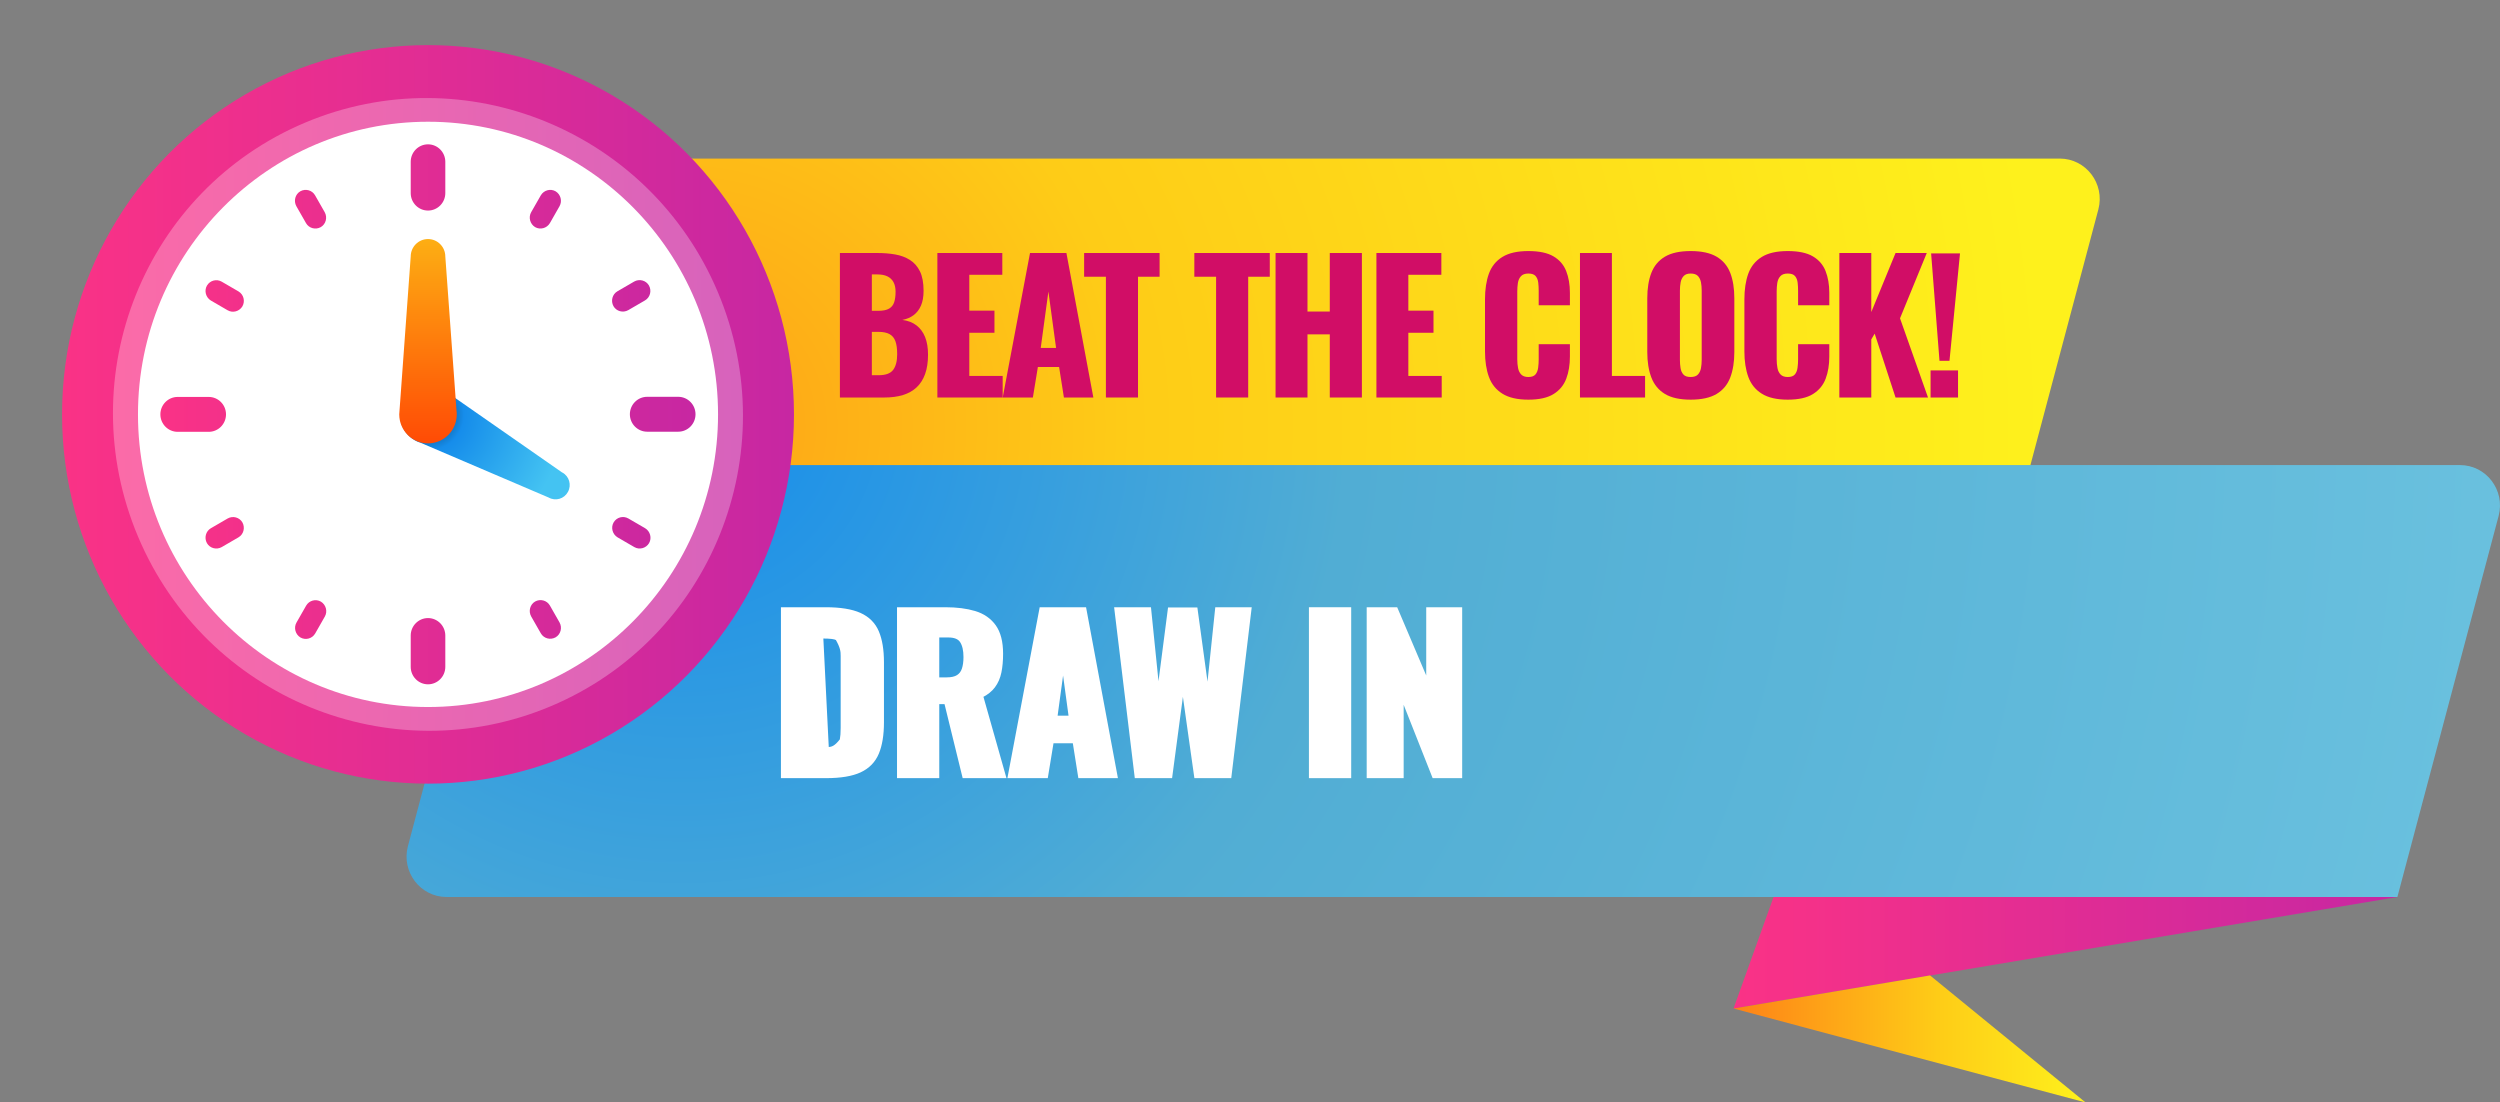 <?xml version="1.0" encoding="UTF-8"?>
<svg width="161px" height="71px" viewBox="0 0 161 71" version="1.1" xmlns="http://www.w3.org/2000/svg" xmlns:xlink="http://www.w3.org/1999/xlink">
    <rect x="0" y="0" width="161" height="71" fill="#808080" stroke="none"/>
    <title>time</title>
    <defs>
        <radialGradient cx="13.396%" cy="-11.293%" fx="13.396%" fy="-11.293%" r="415.735%" gradientTransform="translate(0.134, -0.113), scale(0.206, 1), translate(-0.134, 0.113)" id="radialGradient-1">
            <stop stop-color="#168DEB" offset="0%"></stop>
            <stop stop-color="#51ADD4" offset="37%"></stop>
            <stop stop-color="#69C0DE" offset="100%"></stop>
        </radialGradient>
        <radialGradient cx="5.745%" cy="87.479%" fx="5.745%" fy="87.479%" r="443.034%" gradientTransform="translate(0.057, 0.875), scale(0.204, 1), translate(-0.057, -0.875)" id="radialGradient-2">
            <stop stop-color="#FEA217" offset="0%"></stop>
            <stop stop-color="#FECC17" offset="33.012%"></stop>
            <stop stop-color="#FEF11C" offset="100%"></stop>
        </radialGradient>
        <linearGradient x1="0%" y1="50%" x2="100%" y2="50%" id="linearGradient-3">
            <stop stop-color="#FA3286" offset="0%"></stop>
            <stop stop-color="#C727A2" offset="100%"></stop>
        </linearGradient>
        <linearGradient x1="4.51%" y1="30.57%" x2="95.487%" y2="69.41%" id="linearGradient-4">
            <stop stop-color="#FB6BA8" offset="0%"></stop>
            <stop stop-color="#D763BC" offset="100%"></stop>
        </linearGradient>
        <linearGradient x1="2.11119187e-15%" y1="50.012%" x2="100%" y2="50.012%" id="linearGradient-5">
            <stop stop-color="#FA3286" offset="0%"></stop>
            <stop stop-color="#C727A2" offset="100%"></stop>
        </linearGradient>
        <radialGradient cx="18.733%" cy="27.448%" fx="18.733%" fy="27.448%" r="115.139%" gradientTransform="translate(0.187, 0.275), scale(0.669, 1), translate(-0.187, -0.275)" id="radialGradient-6">
            <stop stop-color="#09395E" offset="0%"></stop>
            <stop stop-color="#168DEB" offset="26%"></stop>
            <stop stop-color="#229CEC" offset="46%"></stop>
            <stop stop-color="#44C3F2" offset="100%"></stop>
        </radialGradient>
        <linearGradient x1="50%" y1="100%" x2="50%" y2="0%" id="linearGradient-7">
            <stop stop-color="#FF4B05" offset="0%"></stop>
            <stop stop-color="#FDAE13" offset="100%"></stop>
        </linearGradient>
        <linearGradient x1="0%" y1="49.942%" x2="100%" y2="49.942%" id="linearGradient-8">
            <stop stop-color="#FA3286" offset="0%"></stop>
            <stop stop-color="#C727A2" offset="100%"></stop>
        </linearGradient>
        <linearGradient x1="0%" y1="50%" x2="100%" y2="50%" id="linearGradient-9">
            <stop stop-color="#FE8117" offset="0%"></stop>
            <stop stop-color="#FEA217" offset="25%"></stop>
            <stop stop-color="#FECC17" offset="58%"></stop>
            <stop stop-color="#FEF11C" offset="100%"></stop>
        </linearGradient>
    </defs>
    <g id="Competition" stroke="none" stroke-width="1" fill="none" fill-rule="evenodd">
        <g id="Beat-the-Clock-(1)" transform="translate(-29, -600)" fill-rule="nonzero">
            <g id="time" transform="translate(29.97, 600.03)">
                <path d="M27.79,57.736 C26.094,57.736 24.865,56.116 25.3,54.463 L31.82,29.921 L157.452,29.921 C159.148,29.921 160.376,31.541 159.942,33.195 L153.421,57.736 L27.79,57.736 Z" id="Path" fill="url(#radialGradient-1)"></path>
                <path d="M42.191,10.182 L131.674,10.182 C133.37,10.182 134.599,11.802 134.165,13.455 L129.79,29.921 L40.307,29.921 C38.611,29.921 37.383,28.301 37.817,26.648 L42.191,10.182 Z" id="Path" fill="url(#radialGradient-2)"></path>
                <g id="Group" transform="translate(0, 0)">
                    <ellipse id="Oval" fill="url(#linearGradient-3)" cx="26.594" cy="26.656" rx="23.568" ry="23.781"></ellipse>
                    <ellipse id="Oval" fill="url(#linearGradient-4)" transform="translate(26.591, 26.659) rotate(-22.86) translate(-26.591, -26.659)" cx="26.591" cy="26.659" rx="20.262" ry="20.389"></ellipse>
                    <ellipse id="Oval" fill="#FFFFFF" cx="26.594" cy="26.656" rx="18.678" ry="18.846"></ellipse>
                    <path d="M26.594,13.53 L26.594,13.53 C25.979,13.53 25.48,13.026 25.48,12.406 L25.48,10.389 C25.48,9.769 25.979,9.265 26.594,9.265 L26.594,9.265 C27.208,9.265 27.708,9.769 27.708,10.389 L27.708,12.406 C27.708,13.026 27.208,13.53 26.594,13.53 Z M19.942,13.637 L19.319,12.546 C19.131,12.216 18.705,12.1 18.369,12.29 L18.369,12.29 C18.041,12.48 17.927,12.91 18.115,13.249 L18.738,14.34 C18.926,14.671 19.352,14.786 19.688,14.596 L19.688,14.596 C20.016,14.406 20.13,13.976 19.942,13.637 Z M39.488,19.944 L40.569,19.316 C40.897,19.126 41.012,18.696 40.823,18.357 L40.823,18.357 C40.635,18.027 40.209,17.911 39.873,18.101 L38.792,18.729 C38.464,18.919 38.349,19.349 38.538,19.688 L38.538,19.688 C38.726,20.019 39.152,20.134 39.488,19.944 Z M33.237,39.667 L33.86,40.758 C34.049,41.089 34.474,41.204 34.81,41.014 L34.81,41.014 C35.138,40.824 35.253,40.394 35.064,40.055 L34.442,38.964 C34.253,38.634 33.827,38.518 33.491,38.708 L33.491,38.708 C33.164,38.898 33.049,39.328 33.237,39.667 Z M13.692,33.36 L12.61,33.988 C12.283,34.178 12.168,34.608 12.356,34.947 L12.356,34.947 C12.545,35.278 12.971,35.393 13.307,35.203 L14.388,34.575 C14.716,34.385 14.83,33.955 14.642,33.616 L14.642,33.616 C14.453,33.286 14.027,33.17 13.692,33.36 Z M14.388,18.737 L13.307,18.109 C12.979,17.919 12.553,18.027 12.356,18.365 L12.356,18.365 C12.168,18.696 12.283,19.126 12.61,19.324 L13.692,19.953 C14.019,20.143 14.445,20.027 14.642,19.696 L14.642,19.696 C14.83,19.366 14.724,18.936 14.388,18.737 Z M34.442,14.34 L35.064,13.249 C35.253,12.918 35.138,12.488 34.81,12.29 L34.81,12.29 C34.483,12.1 34.057,12.216 33.86,12.546 L33.237,13.637 C33.049,13.968 33.164,14.398 33.491,14.596 L33.491,14.596 C33.819,14.786 34.245,14.671 34.442,14.34 Z M38.8,34.575 L39.881,35.203 C40.209,35.393 40.635,35.278 40.831,34.947 L40.831,34.947 C41.02,34.616 40.905,34.187 40.577,33.988 L39.496,33.36 C39.168,33.17 38.742,33.277 38.546,33.616 L38.546,33.616 C38.357,33.947 38.472,34.377 38.8,34.575 Z M18.746,38.973 L18.123,40.064 C17.935,40.394 18.05,40.824 18.377,41.023 L18.377,41.023 C18.705,41.213 19.131,41.105 19.328,40.766 L19.95,39.675 C20.139,39.345 20.024,38.915 19.696,38.716 L19.696,38.716 C19.369,38.526 18.943,38.634 18.746,38.973 Z M40.709,27.772 L42.707,27.772 C43.322,27.772 43.821,27.268 43.821,26.648 L43.821,26.648 C43.821,26.028 43.322,25.524 42.707,25.524 L40.709,25.524 C40.094,25.524 39.594,26.028 39.594,26.648 L39.594,26.648 C39.594,27.268 40.094,27.772 40.709,27.772 Z M25.48,40.899 L25.48,42.915 C25.48,43.535 25.979,44.04 26.594,44.04 L26.594,44.04 C27.208,44.04 27.708,43.535 27.708,42.915 L27.708,40.899 C27.708,40.279 27.208,39.774 26.594,39.774 L26.594,39.774 C25.979,39.774 25.48,40.279 25.48,40.899 Z M12.471,25.532 L10.472,25.532 C9.858,25.532 9.358,26.036 9.358,26.656 L9.358,26.656 C9.358,27.276 9.858,27.78 10.472,27.78 L12.471,27.78 C13.085,27.78 13.585,27.276 13.585,26.656 L13.585,26.656 C13.585,26.036 13.085,25.532 12.471,25.532 Z" id="Shape" fill="url(#linearGradient-5)"></path>
                    <path d="M35.236,30.401 L27.855,25.259 C27.757,25.177 27.659,25.102 27.544,25.044 C26.643,24.548 25.512,24.879 25.021,25.788 C24.529,26.698 24.857,27.838 25.758,28.334 C25.873,28.4 25.988,28.45 26.111,28.483 L34.368,32.013 C34.81,32.261 35.367,32.095 35.605,31.649 C35.851,31.203 35.687,30.64 35.245,30.401 L35.236,30.401 Z" id="Path" fill="url(#radialGradient-6)"></path>
                    <path d="M28.429,26.408 L27.708,16.489 C27.708,15.869 27.208,15.365 26.594,15.365 C25.979,15.365 25.48,15.869 25.48,16.489 L24.759,26.408 C24.751,26.491 24.742,26.574 24.742,26.656 C24.742,27.69 25.57,28.524 26.594,28.524 C27.618,28.524 28.445,27.69 28.445,26.656 C28.445,26.574 28.445,26.491 28.429,26.408 L28.429,26.408 Z" id="Path" fill="url(#linearGradient-7)"></path>
                </g>
                <g id="Beat-the-clock!" transform="translate(53.12, 16.138)" fill="#D10D66">
                    <path d="M0,9.432 L0,0.126 L2.424,0.126 C2.822,0.126 3.2,0.157 3.556,0.218 C3.912,0.28 4.228,0.396 4.504,0.569 C4.779,0.741 4.996,0.986 5.153,1.304 C5.31,1.622 5.388,2.041 5.388,2.562 C5.388,2.937 5.333,3.253 5.222,3.51 C5.111,3.766 4.954,3.971 4.751,4.125 C4.548,4.278 4.304,4.381 4.021,4.435 C4.381,4.481 4.684,4.597 4.929,4.785 C5.174,4.973 5.36,5.224 5.486,5.538 C5.612,5.852 5.675,6.231 5.675,6.675 C5.675,7.158 5.612,7.573 5.486,7.922 C5.36,8.27 5.178,8.555 4.94,8.777 C4.703,9 4.41,9.164 4.061,9.272 C3.713,9.379 3.313,9.432 2.861,9.432 L0,9.432 Z M2.057,7.996 L2.493,7.996 C2.945,7.996 3.257,7.881 3.429,7.652 C3.602,7.422 3.688,7.085 3.688,6.641 C3.688,6.288 3.65,6.009 3.573,5.802 C3.496,5.595 3.37,5.444 3.194,5.348 C3.018,5.252 2.78,5.204 2.482,5.204 L2.057,5.204 L2.057,7.996 Z M2.057,3.849 L2.459,3.849 C2.773,3.849 3.01,3.801 3.171,3.705 C3.332,3.609 3.441,3.47 3.498,3.286 C3.556,3.102 3.585,2.88 3.585,2.619 C3.585,2.374 3.54,2.169 3.452,2.005 C3.364,1.84 3.234,1.716 3.062,1.631 C2.889,1.547 2.673,1.505 2.413,1.505 L2.057,1.505 L2.057,3.849 Z" id="Shape"></path>
                    <polygon id="Path" points="6.277 9.432 6.277 0.126 10.459 0.126 10.459 1.528 8.333 1.528 8.333 3.837 9.953 3.837 9.953 5.262 8.333 5.262 8.333 8.042 10.482 8.042 10.482 9.432"></polygon>
                    <path d="M10.485,9.432 L12.243,0.126 L14.587,0.126 L16.322,9.432 L14.426,9.432 L14.116,7.468 L12.749,7.468 L12.427,9.432 L10.485,9.432 Z M12.933,6.238 L13.921,6.238 L13.427,2.608 L12.933,6.238 Z" id="Shape"></path>
                    <polygon id="Path" points="17.13 9.432 17.13 1.654 15.728 1.654 15.728 0.126 20.588 0.126 20.588 1.654 19.198 1.654 19.198 9.432"></polygon>
                    <polygon id="Path" points="24.226 9.432 24.226 1.654 22.825 1.654 22.825 0.126 27.684 0.126 27.684 1.654 26.294 1.654 26.294 9.432"></polygon>
                    <polygon id="Path" points="28.056 9.432 28.056 0.126 30.112 0.126 30.112 3.895 31.548 3.895 31.548 0.126 33.616 0.126 33.616 9.432 31.548 9.432 31.548 5.365 30.112 5.365 30.112 9.432"></polygon>
                    <polygon id="Path" points="34.551 9.432 34.551 0.126 38.733 0.126 38.733 1.528 36.607 1.528 36.607 3.837 38.227 3.837 38.227 5.262 36.607 5.262 36.607 8.042 38.756 8.042 38.756 9.432"></polygon>
                    <path d="M44.336,9.57 C43.631,9.57 43.074,9.442 42.664,9.185 C42.254,8.929 41.965,8.569 41.796,8.105 C41.628,7.642 41.544,7.096 41.544,6.468 L41.544,3.113 C41.544,2.47 41.628,1.917 41.796,1.453 C41.965,0.99 42.254,0.632 42.664,0.379 C43.074,0.126 43.631,0 44.336,0 C45.025,0 45.563,0.113 45.95,0.339 C46.336,0.565 46.61,0.881 46.771,1.287 C46.932,1.693 47.012,2.16 47.012,2.688 L47.012,3.493 L45.002,3.493 L45.002,2.562 C45.002,2.378 44.992,2.202 44.973,2.034 C44.954,1.865 44.898,1.725 44.807,1.614 C44.715,1.503 44.558,1.448 44.336,1.448 C44.121,1.448 43.962,1.505 43.859,1.62 C43.755,1.735 43.69,1.878 43.663,2.051 C43.637,2.223 43.623,2.405 43.623,2.596 L43.623,6.974 C43.623,7.181 43.64,7.37 43.675,7.542 C43.709,7.715 43.778,7.853 43.882,7.956 C43.985,8.059 44.136,8.111 44.336,8.111 C44.55,8.111 44.703,8.056 44.795,7.945 C44.887,7.833 44.944,7.69 44.967,7.514 C44.99,7.338 45.002,7.158 45.002,6.974 L45.002,5.997 L47.012,5.997 L47.012,6.801 C47.012,7.33 46.934,7.803 46.777,8.22 C46.62,8.638 46.348,8.967 45.961,9.208 C45.574,9.45 45.032,9.57 44.336,9.57 Z" id="Path"></path>
                    <polygon id="Path" points="47.66 9.432 47.66 0.126 49.716 0.126 49.716 8.042 51.853 8.042 51.853 9.432"></polygon>
                    <path d="M54.787,9.57 C54.09,9.57 53.538,9.448 53.132,9.203 C52.726,8.957 52.435,8.605 52.259,8.146 C52.083,7.686 51.995,7.138 51.995,6.503 L51.995,3.045 C51.995,2.401 52.083,1.854 52.259,1.402 C52.435,0.95 52.726,0.603 53.132,0.362 C53.538,0.121 54.09,0 54.787,0 C55.491,0 56.048,0.121 56.458,0.362 C56.868,0.603 57.161,0.95 57.337,1.402 C57.513,1.854 57.601,2.401 57.601,3.045 L57.601,6.503 C57.601,7.138 57.513,7.686 57.337,8.146 C57.161,8.605 56.868,8.957 56.458,9.203 C56.048,9.448 55.491,9.57 54.787,9.57 Z M54.787,8.111 C55.001,8.111 55.158,8.058 55.258,7.95 C55.357,7.843 55.422,7.705 55.453,7.537 C55.484,7.368 55.499,7.196 55.499,7.02 L55.499,2.539 C55.499,2.355 55.484,2.181 55.453,2.016 C55.422,1.852 55.357,1.716 55.258,1.608 C55.158,1.501 55.001,1.448 54.787,1.448 C54.587,1.448 54.438,1.501 54.338,1.608 C54.239,1.716 54.174,1.852 54.143,2.016 C54.113,2.181 54.097,2.355 54.097,2.539 L54.097,7.02 C54.097,7.196 54.111,7.368 54.137,7.537 C54.164,7.705 54.226,7.843 54.321,7.95 C54.417,8.058 54.572,8.111 54.787,8.111 Z" id="Shape"></path>
                    <path d="M61.04,9.57 C60.336,9.57 59.778,9.442 59.369,9.185 C58.959,8.929 58.67,8.569 58.501,8.105 C58.333,7.642 58.249,7.096 58.249,6.468 L58.249,3.113 C58.249,2.47 58.333,1.917 58.501,1.453 C58.67,0.99 58.959,0.632 59.369,0.379 C59.778,0.126 60.336,0 61.04,0 C61.73,0 62.268,0.113 62.654,0.339 C63.041,0.565 63.315,0.881 63.476,1.287 C63.637,1.693 63.717,2.16 63.717,2.688 L63.717,3.493 L61.707,3.493 L61.707,2.562 C61.707,2.378 61.697,2.202 61.678,2.034 C61.659,1.865 61.603,1.725 61.511,1.614 C61.419,1.503 61.262,1.448 61.04,1.448 C60.826,1.448 60.667,1.505 60.564,1.62 C60.46,1.735 60.395,1.878 60.368,2.051 C60.341,2.223 60.328,2.405 60.328,2.596 L60.328,6.974 C60.328,7.181 60.345,7.37 60.38,7.542 C60.414,7.715 60.483,7.853 60.586,7.956 C60.69,8.059 60.841,8.111 61.04,8.111 C61.255,8.111 61.408,8.056 61.5,7.945 C61.592,7.833 61.649,7.69 61.672,7.514 C61.695,7.338 61.707,7.158 61.707,6.974 L61.707,5.997 L63.717,5.997 L63.717,6.801 C63.717,7.33 63.639,7.803 63.482,8.22 C63.325,8.638 63.053,8.967 62.666,9.208 C62.279,9.45 61.737,9.57 61.04,9.57 Z" id="Path"></path>
                    <polygon id="Path" points="64.364 9.432 64.364 0.126 66.421 0.126 66.421 3.929 67.983 0.126 69.994 0.126 68.271 4.331 70.074 9.432 67.983 9.432 66.639 5.319 66.421 5.687 66.421 9.432"></polygon>
                    <path d="M70.813,7.066 L70.274,0.149 L72.135,0.149 L71.457,7.066 L70.813,7.066 Z M70.239,9.432 L70.239,7.686 L72.008,7.686 L72.008,9.432 L70.239,9.432 Z" id="Shape"></path>
                </g>
                <g id="Draw-in" transform="translate(49.508, 39.262)" fill="#FFFFFF" stroke="#FFFFFF" stroke-width="0.186">
                    <path d="M2.692,-0.093 C3.636,-0.093 4.371,0.027 4.896,0.263 C5.435,0.506 5.814,0.885 6.033,1.401 C6.247,1.905 6.356,2.558 6.356,3.361 L6.356,7.222 C6.356,8.033 6.247,8.695 6.034,9.207 C5.814,9.732 5.438,10.118 4.904,10.365 C4.382,10.606 3.654,10.728 2.718,10.728 L-0.093,10.728 L-0.093,-0.093 L2.692,-0.093 Z M2.448,1.734 L2.806,8.913 C3.095,8.906 3.307,8.862 3.697,8.36 C3.735,8.154 3.754,7.897 3.754,7.589 L3.754,2.954 C3.754,2.649 3.732,2.402 3.421,1.854 C3.278,1.774 3.049,1.738 2.448,1.734 Z" id="Shape"></path>
                    <path d="M10.403,-0.093 C11.132,-0.093 11.762,-0.012 12.295,0.147 C12.841,0.311 13.266,0.606 13.571,1.029 C13.873,1.449 14.028,2.041 14.028,2.81 C14.028,3.255 13.992,3.65 13.921,3.997 C13.848,4.353 13.713,4.661 13.517,4.921 C13.334,5.164 13.077,5.37 12.746,5.538 L14.216,10.728 L11.591,10.728 L10.423,5.962 L9.918,5.962 L9.918,10.728 L7.383,10.728 L7.383,-0.093 L10.403,-0.093 Z M10.587,1.668 L9.918,1.668 L9.918,4.424 L10.482,4.424 C10.793,4.424 11.035,4.372 11.207,4.261 C11.373,4.155 11.489,4 11.556,3.798 C11.628,3.583 11.663,3.324 11.663,3.02 C11.663,2.587 11.587,2.249 11.429,2.007 C11.276,1.775 10.992,1.668 10.587,1.668 Z" id="Shape"></path>
                    <path d="M19.387,-0.093 L21.404,10.728 L19.047,10.728 L18.692,8.483 L17.288,8.483 L16.92,10.728 L14.511,10.728 L16.555,-0.093 L19.387,-0.093 Z M17.984,3.524 L17.526,6.892 L18.442,6.892 L17.984,3.524 Z" id="Shape"></path>
                    <path d="M23.56,-0.093 L24.118,5.39 L24.826,-0.08 L26.551,-0.08 L27.298,5.383 L27.87,-0.093 L30.028,-0.093 L28.732,10.728 L26.521,10.728 L25.698,4.898 L24.923,10.728 L22.685,10.728 L21.376,-0.093 L23.56,-0.093 Z" id="Path"></path>
                    <path d="M36.446,-0.093 L36.446,10.728 L33.91,10.728 L33.91,-0.093 L36.446,-0.093 Z" id="Path"></path>
                    <path d="M39.439,-0.093 L41.464,4.666 L41.464,-0.093 L43.593,-0.093 L43.593,10.728 L41.848,10.728 L39.825,5.608 L39.825,10.728 L37.63,10.728 L37.63,-0.093 L39.439,-0.093 Z" id="Path"></path>
                </g>
                <polygon id="Path" fill="url(#linearGradient-8)" points="153.421 57.736 110.668 64.919 113.248 57.736"></polygon>
                <polygon id="Path" fill="url(#linearGradient-9)" points="110.668 64.919 133.343 70.97 123.324 62.787"></polygon>
            </g>
        </g>
    </g>
</svg>